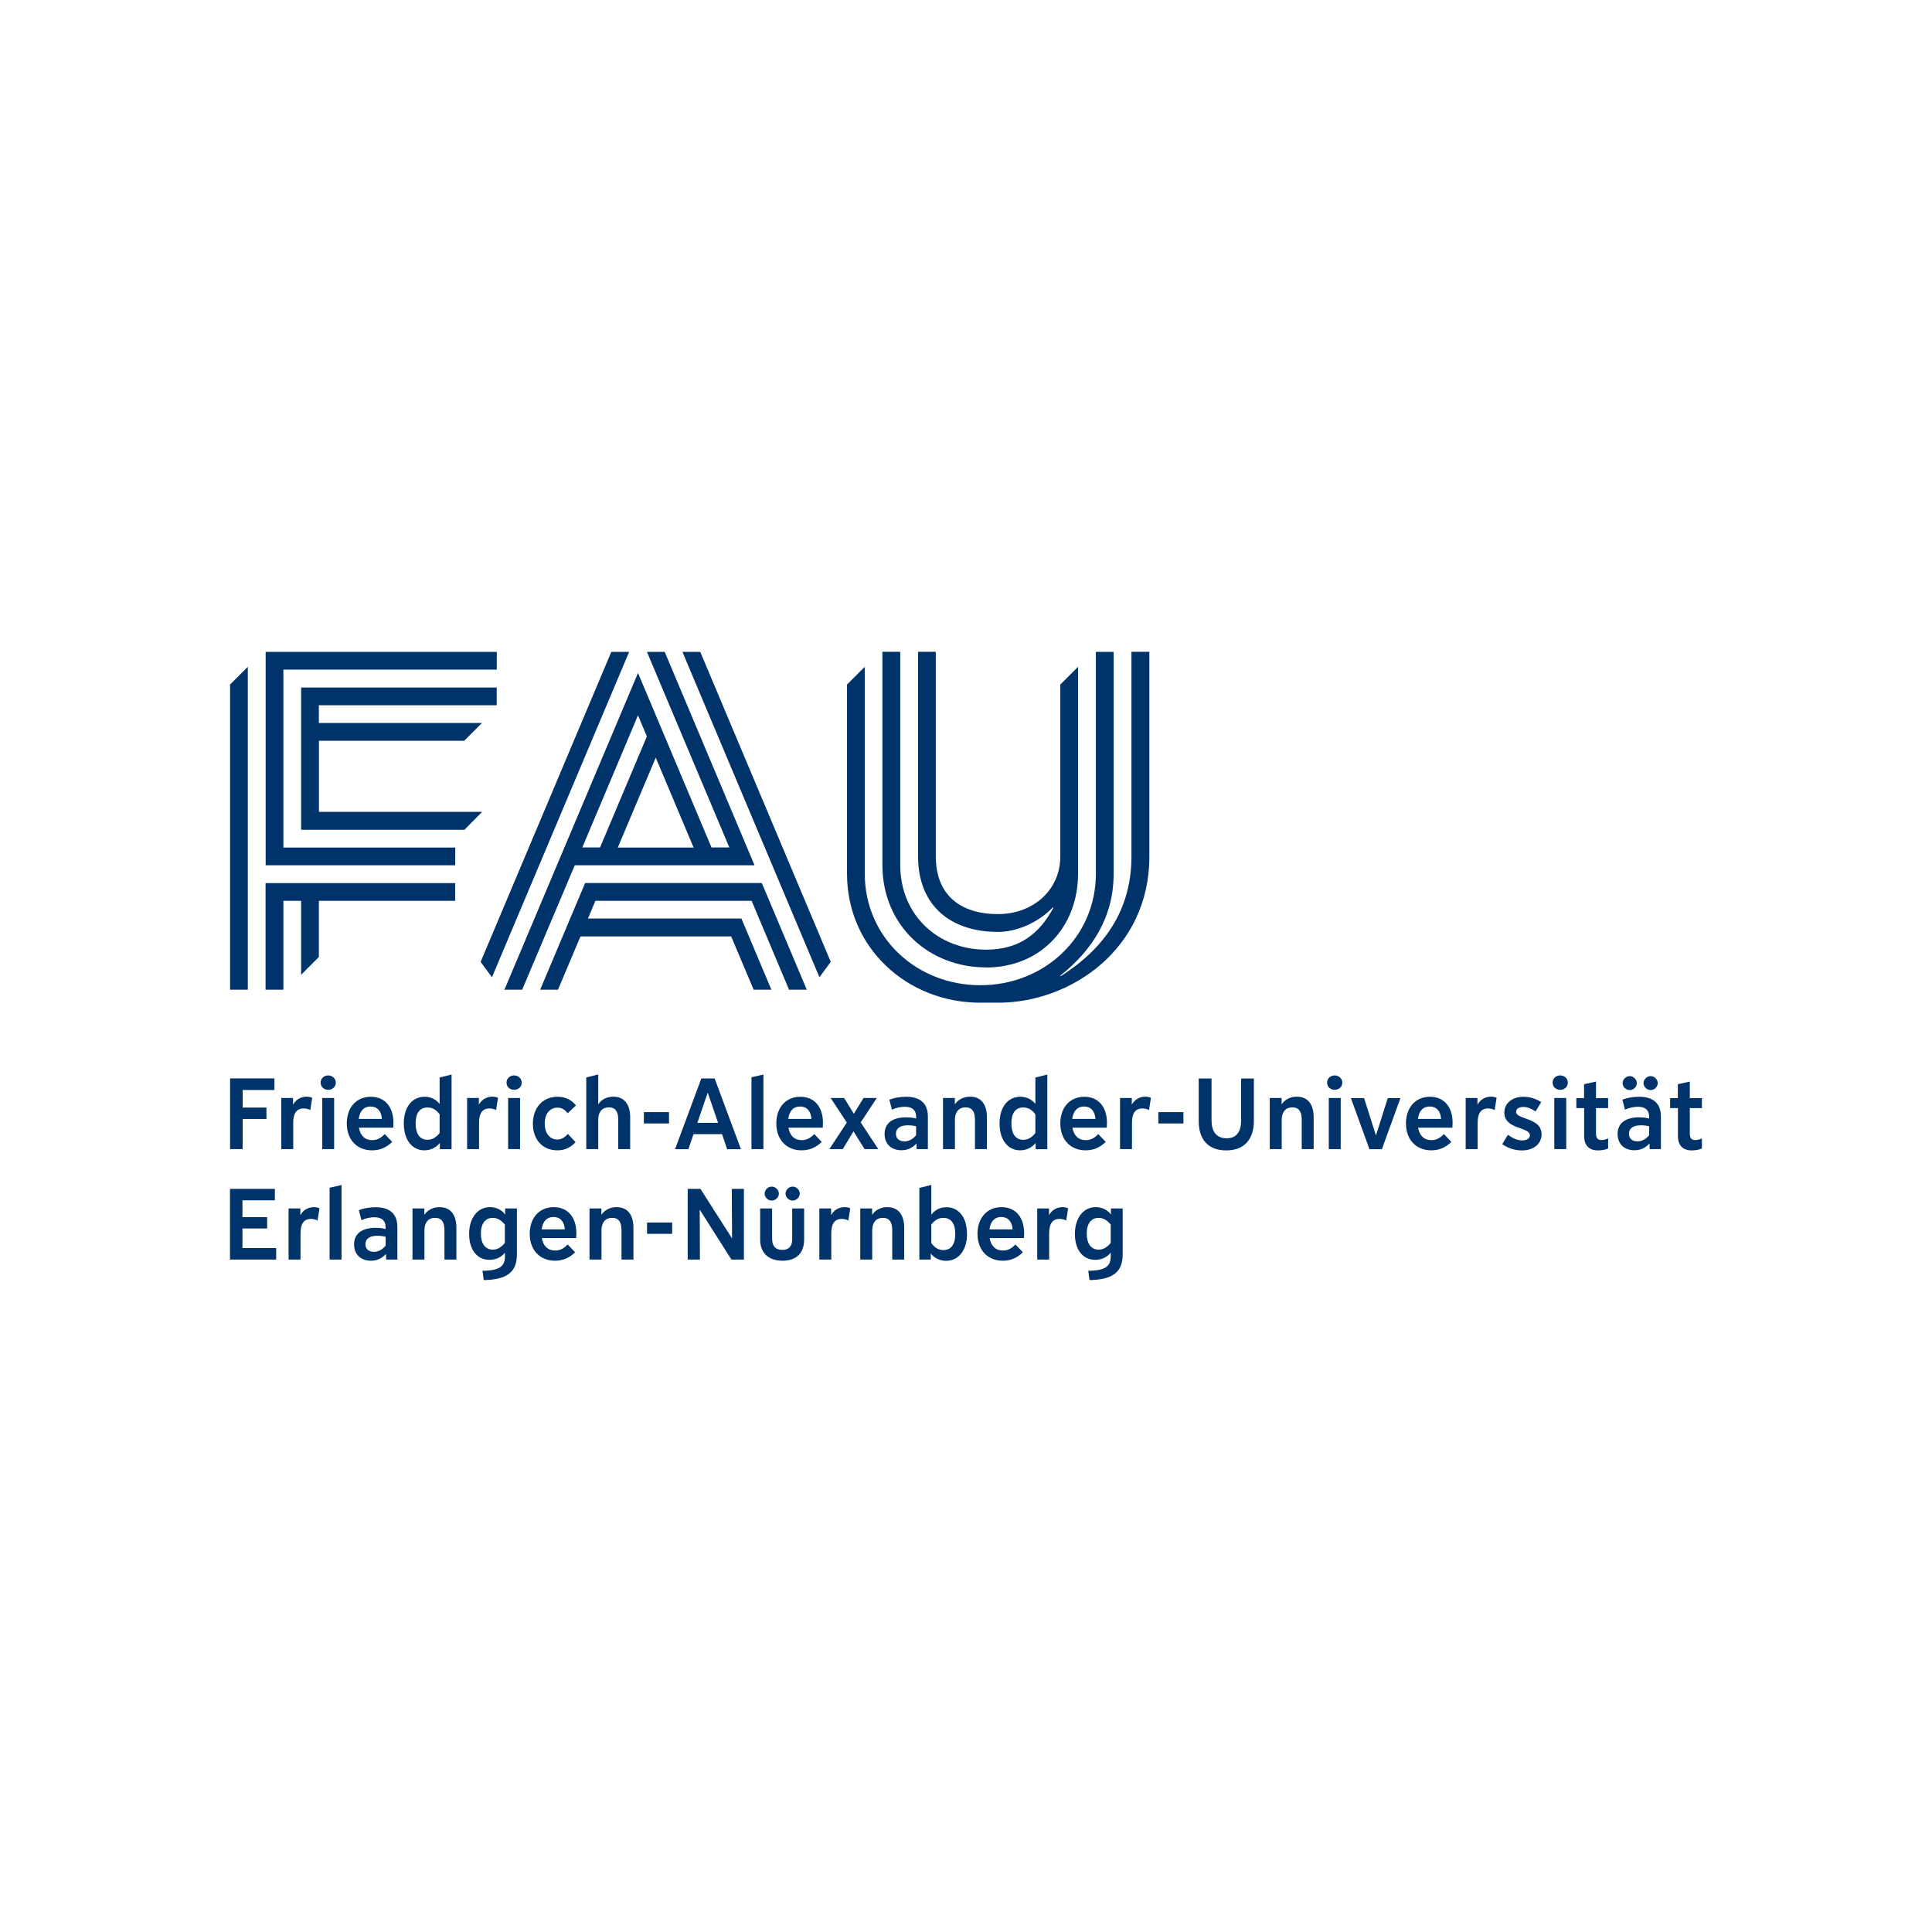 <?xml version="1.0" encoding="UTF-8"?>
<svg xmlns="http://www.w3.org/2000/svg" id="Ebene_1" data-name="Ebene 1" version="1.1" viewBox="0 0 220 220">
  <defs>
    <style>
      .cls-1 {
        fill: #00336a;
        stroke-width: 0px;
      }
    </style>
  </defs>
  <g>
    <path class="cls-1" d="M31.25,124.12h-3.62v2h2.71v1.3h-2.71v3.43h-1.43v-8.05h5.05v1.31Z"></path>
    <path class="cls-1" d="M35.55,125.01l-.22,1.39c-.21-.11-.46-.18-.75-.18-.94,0-1.19.75-1.19,1.65v2.98h-1.36v-5.82h1.34v.73h.02c.31-.55.86-.88,1.52-.88.19,0,.43.03.64.13Z"></path>
    <path class="cls-1" d="M38.24,123.28c0,.48-.39.82-.87.82s-.86-.34-.86-.82.39-.82.86-.82.87.35.87.82ZM38.05,130.85h-1.36v-5.82h1.36v5.82Z"></path>
    <path class="cls-1" d="M42.37,130.99c-1.73,0-2.88-1.22-2.88-3.06s1.11-3.04,2.73-3.04,2.58,1.17,2.58,2.96c0,.19-.01.4-.02.56h-3.91c.15.9.69,1.42,1.51,1.42.54,0,.97-.21,1.43-.69l.85.89c-.66.65-1.41.96-2.29.96ZM40.85,127.41h2.64c-.06-.89-.53-1.41-1.29-1.41s-1.23.5-1.35,1.41Z"></path>
    <path class="cls-1" d="M45.98,127.93c0-1.87.95-3.04,2.37-3.04.73,0,1.3.31,1.69.79h.02v-2.98l1.36-.34v8.5h-1.33v-.69h-.02c-.42.51-1.03.82-1.75.82-1.38,0-2.34-1.18-2.34-3.06ZM47.33,127.93c0,1.19.49,1.86,1.35,1.86.53,0,.96-.25,1.38-.77v-2.13c-.39-.53-.83-.78-1.38-.78-.88,0-1.35.64-1.35,1.81Z"></path>
    <path class="cls-1" d="M56.71,125.01l-.22,1.39c-.21-.11-.46-.18-.75-.18-.94,0-1.19.75-1.19,1.65v2.98h-1.36v-5.82h1.34v.73h.02c.31-.55.86-.88,1.52-.88.19,0,.43.03.64.13Z"></path>
    <path class="cls-1" d="M59.41,123.28c0,.48-.39.82-.87.82s-.86-.34-.86-.82.39-.82.86-.82.87.35.87.82ZM59.22,130.85h-1.36v-5.82h1.36v5.82Z"></path>
    <path class="cls-1" d="M65.55,130.05c-.58.64-1.25.94-2.08.94-1.67,0-2.79-1.2-2.79-3.03s1.13-3.07,2.81-3.07c.87,0,1.59.34,2.09.99l-.94.89c-.34-.45-.71-.64-1.17-.64-.86,0-1.44.71-1.44,1.81s.58,1.82,1.43,1.82c.46,0,.82-.21,1.2-.64l.88.94Z"></path>
    <path class="cls-1" d="M71.76,130.85h-1.36v-3.33c0-.86-.26-1.42-1.07-1.42-.94,0-1.21.74-1.21,1.41v3.34h-1.36v-8.16l1.36-.34v3.38h.02c.33-.51.94-.85,1.7-.85,1.35,0,1.92,1.01,1.92,2.35v3.61Z"></path>
    <path class="cls-1" d="M76.18,127.93h-2.86v-1.29h2.86v1.29Z"></path>
    <path class="cls-1" d="M79.87,122.81h1.51l2.99,8.05h-1.57l-.58-1.71h-3.25l-.58,1.71h-1.52l2.99-8.05ZM79.42,127.86h2.35l-1.17-3.42h-.02l-1.17,3.42Z"></path>
    <path class="cls-1" d="M86.93,130.85h-1.36v-8.18l1.36-.31v8.49Z"></path>
    <path class="cls-1" d="M91.28,130.99c-1.73,0-2.88-1.22-2.88-3.06s1.11-3.04,2.73-3.04,2.58,1.17,2.58,2.96c0,.19-.01.4-.02.56h-3.91c.15.9.69,1.42,1.51,1.42.54,0,.97-.21,1.43-.69l.85.89c-.66.65-1.41.96-2.29.96ZM89.76,127.41h2.64c-.06-.89-.53-1.41-1.29-1.41s-1.23.5-1.35,1.41Z"></path>
    <path class="cls-1" d="M100,130.85h-1.55l-1.25-2.01h-.02l-1.21,2.01h-1.53l1.99-3.02-1.84-2.8h1.53l1.1,1.78h.02l1.09-1.78h1.51l-1.83,2.78,2,3.04Z"></path>
    <path class="cls-1" d="M103.22,127.24c.38,0,.72.02,1.1.13v-.21c0-.74-.43-1.13-1.28-1.13-.47,0-.99.11-1.47.33l-.3-1.14c.54-.21,1.25-.33,1.91-.33,1.63,0,2.48.77,2.48,2.25v3.71h-1.29v-.62h-.02c-.5.51-1.03.75-1.7.75-1.17,0-1.92-.72-1.92-1.85,0-1.23.88-1.9,2.5-1.9ZM102.99,129.97c.49,0,.95-.24,1.33-.7v-1.02c-.32-.08-.65-.11-.95-.11-.86,0-1.35.34-1.35.96,0,.54.38.87.97.87Z"></path>
    <path class="cls-1" d="M112.38,130.85h-1.36v-3.33c0-.85-.25-1.42-1.07-1.42-.95,0-1.21.78-1.21,1.41v3.34h-1.36v-5.82h1.35v.7h.02c.34-.51.96-.85,1.71-.85,1.33,0,1.92.97,1.92,2.35v3.61Z"></path>
    <path class="cls-1" d="M113.82,127.93c0-1.87.95-3.04,2.37-3.04.73,0,1.3.31,1.69.79h.02v-2.98l1.36-.34v8.5h-1.33v-.69h-.02c-.42.51-1.03.82-1.75.82-1.38,0-2.34-1.18-2.34-3.06ZM115.17,127.93c0,1.19.49,1.86,1.35,1.86.53,0,.96-.25,1.38-.77v-2.13c-.39-.53-.83-.78-1.38-.78-.88,0-1.35.64-1.35,1.81Z"></path>
    <path class="cls-1" d="M123.62,130.99c-1.73,0-2.88-1.22-2.88-3.06s1.11-3.04,2.73-3.04,2.58,1.17,2.58,2.96c0,.19-.01.4-.02.56h-3.91c.15.9.69,1.42,1.51,1.42.54,0,.97-.21,1.43-.69l.85.89c-.66.65-1.41.96-2.29.96ZM122.1,127.41h2.64c-.06-.89-.53-1.41-1.29-1.41s-1.23.5-1.35,1.41Z"></path>
    <path class="cls-1" d="M131.06,125.01l-.22,1.39c-.21-.11-.46-.18-.75-.18-.94,0-1.19.75-1.19,1.65v2.98h-1.36v-5.82h1.34v.73h.02c.31-.55.86-.88,1.52-.88.19,0,.43.03.64.13Z"></path>
    <path class="cls-1" d="M134.76,127.93h-2.86v-1.29h2.86v1.29Z"></path>
    <path class="cls-1" d="M142.78,127.67c0,1.94-.99,3.33-3.15,3.33s-3.13-1.37-3.13-3.33v-4.86h1.46v4.78c0,1.21.53,2.03,1.71,2.03s1.66-.81,1.66-2.03v-4.78h1.45v4.86Z"></path>
    <path class="cls-1" d="M149.59,130.85h-1.36v-3.33c0-.85-.25-1.42-1.07-1.42-.95,0-1.21.78-1.21,1.41v3.34h-1.36v-5.82h1.35v.7h.02c.34-.51.96-.85,1.71-.85,1.33,0,1.92.97,1.92,2.35v3.61Z"></path>
    <path class="cls-1" d="M152.85,123.28c0,.48-.39.82-.87.82s-.86-.34-.86-.82.39-.82.86-.82.87.35.87.82ZM152.67,130.85h-1.36v-5.82h1.36v5.82Z"></path>
    <path class="cls-1" d="M159.47,125.04l-2.11,5.82h-1.42l-2.11-5.82h1.5l1.34,4.23h.02l1.34-4.23h1.45Z"></path>
    <path class="cls-1" d="M162.98,130.99c-1.73,0-2.88-1.22-2.88-3.06s1.11-3.04,2.73-3.04,2.58,1.17,2.58,2.96c0,.19-.01.4-.02.56h-3.91c.15.9.69,1.42,1.51,1.42.54,0,.97-.21,1.43-.69l.85.89c-.66.65-1.41.96-2.29.96ZM161.46,127.41h2.64c-.06-.89-.53-1.41-1.29-1.41s-1.23.5-1.35,1.41Z"></path>
    <path class="cls-1" d="M170.42,125.01l-.22,1.39c-.21-.11-.46-.18-.75-.18-.94,0-1.19.75-1.19,1.65v2.98h-1.36v-5.82h1.34v.73h.02c.31-.55.86-.88,1.52-.88.19,0,.43.03.64.13Z"></path>
    <path class="cls-1" d="M171.7,129.21c.57.43,1.13.65,1.65.65s.86-.23.86-.58c0-.99-2.91-.64-2.91-2.58,0-1.07.89-1.81,2.19-1.81.7,0,1.39.21,2.01.61l-.64,1.06c-.5-.34-.95-.51-1.39-.51-.5,0-.83.22-.83.54,0,.95,2.9.62,2.9,2.57,0,1.1-.9,1.84-2.24,1.84-.78,0-1.57-.24-2.24-.71l.65-1.07Z"></path>
    <path class="cls-1" d="M178.53,123.28c0,.48-.39.82-.87.82s-.86-.34-.86-.82.39-.82.86-.82.87.35.87.82ZM178.35,130.85h-1.36v-5.82h1.36v5.82Z"></path>
    <path class="cls-1" d="M183.12,129.61v1.17c-.3.14-.74.22-1.14.22-1.03,0-1.59-.57-1.59-1.63v-3.19h-.89v-1.13h.88v-1.59l1.36-.3v1.89h1.38v1.13h-1.38v2.87c0,.54.18.77.63.77.25,0,.53-.08.75-.19Z"></path>
    <path class="cls-1" d="M186.69,127.24c.38,0,.72.02,1.1.13v-.21c0-.74-.43-1.13-1.28-1.13-.47,0-.99.11-1.47.33l-.3-1.14c.54-.21,1.25-.33,1.91-.33,1.63,0,2.48.77,2.48,2.25v3.71h-1.29v-.62h-.02c-.5.51-1.03.75-1.7.75-1.17,0-1.92-.72-1.92-1.85,0-1.23.88-1.9,2.5-1.9ZM185.58,124.13c-.43,0-.81-.37-.81-.79s.38-.8.81-.8.81.38.81.8-.38.79-.81.79ZM186.46,129.97c.49,0,.95-.24,1.33-.7v-1.02c-.32-.08-.65-.11-.95-.11-.86,0-1.35.34-1.35.96,0,.54.38.87.97.87ZM187.96,124.13c-.43,0-.81-.37-.81-.79s.38-.8.81-.8.81.38.81.8-.38.79-.81.79Z"></path>
    <path class="cls-1" d="M193.8,129.61v1.17c-.3.14-.74.22-1.14.22-1.03,0-1.59-.57-1.59-1.63v-3.19h-.89v-1.13h.88v-1.59l1.36-.3v1.89h1.38v1.13h-1.38v2.87c0,.54.18.77.63.77.25,0,.53-.08.75-.19Z"></path>
    <path class="cls-1" d="M31.45,143.43h-5.26v-8.05h5.11v1.3h-3.69v1.92h2.81v1.29h-2.81v2.23h3.84v1.3Z"></path>
    <path class="cls-1" d="M36.38,137.59l-.22,1.39c-.21-.11-.46-.18-.75-.18-.94,0-1.19.75-1.19,1.65v2.98h-1.36v-5.82h1.34v.73h.02c.31-.55.86-.88,1.52-.88.19,0,.43.03.64.13Z"></path>
    <path class="cls-1" d="M38.89,143.43h-1.36v-8.18l1.36-.31v8.49Z"></path>
    <path class="cls-1" d="M42.81,139.82c.38,0,.72.02,1.1.13v-.21c0-.74-.43-1.13-1.28-1.13-.47,0-.99.11-1.47.33l-.3-1.14c.54-.21,1.25-.33,1.91-.33,1.63,0,2.48.77,2.48,2.25v3.71h-1.29v-.62h-.02c-.5.51-1.03.75-1.7.75-1.17,0-1.92-.72-1.92-1.85,0-1.23.88-1.9,2.5-1.9ZM42.58,142.55c.49,0,.95-.24,1.33-.7v-1.02c-.32-.08-.65-.11-.95-.11-.86,0-1.35.34-1.35.96,0,.54.38.87.97.87Z"></path>
    <path class="cls-1" d="M51.97,143.43h-1.36v-3.33c0-.85-.25-1.42-1.07-1.42-.95,0-1.21.78-1.21,1.41v3.34h-1.36v-5.82h1.35v.7h.02c.34-.51.96-.85,1.71-.85,1.33,0,1.92.97,1.92,2.35v3.61Z"></path>
    <path class="cls-1" d="M54.95,144.7h.3c1.74-.08,2.25-.57,2.25-1.67v-.38h-.01c-.41.53-1.06.81-1.76.81-1.41,0-2.31-1.15-2.31-2.95s.95-3.05,2.37-3.05c.7,0,1.33.3,1.71.81h.02v-.66h1.34v5.22c0,1.89-.96,2.82-3.49,2.93h-.29s-.14-1.06-.14-1.06ZM54.76,140.48c0,1.14.5,1.82,1.36,1.82.51,0,.95-.25,1.37-.77v-2.08c-.4-.5-.86-.77-1.38-.77-.85,0-1.35.65-1.35,1.79Z"></path>
    <path class="cls-1" d="M63.2,143.56c-1.73,0-2.88-1.22-2.88-3.06s1.11-3.04,2.73-3.04,2.58,1.17,2.58,2.96c0,.19-.01.4-.02.56h-3.91c.15.9.69,1.42,1.51,1.42.54,0,.97-.21,1.43-.69l.85.89c-.66.65-1.41.96-2.29.96ZM61.68,139.99h2.64c-.06-.89-.53-1.41-1.29-1.41s-1.23.5-1.35,1.41Z"></path>
    <path class="cls-1" d="M72.13,143.43h-1.36v-3.33c0-.85-.25-1.42-1.07-1.42-.95,0-1.21.78-1.21,1.41v3.34h-1.36v-5.82h1.35v.7h.02c.34-.51.96-.85,1.71-.85,1.33,0,1.92.97,1.92,2.35v3.61Z"></path>
    <path class="cls-1" d="M76.54,140.5h-2.86v-1.29h2.86v1.29Z"></path>
    <path class="cls-1" d="M78.31,135.38h1.45l3.58,5.61h.02l-.03-5.61h1.38v8.05h-1.42l-3.59-5.65h-.02l.02,5.65h-1.39v-8.05Z"></path>
    <path class="cls-1" d="M87.93,141.11c0,.8.4,1.22,1.15,1.22s1.13-.41,1.13-1.23v-3.49h1.36v3.53c0,1.53-.86,2.42-2.46,2.42s-2.55-.89-2.55-2.41v-3.54h1.36v3.5ZM87.88,136.71c-.43,0-.81-.37-.81-.79s.38-.8.81-.8.81.38.81.8-.38.79-.81.79ZM90.26,136.71c-.43,0-.81-.37-.81-.79s.38-.8.81-.8.81.38.81.8-.38.79-.81.79Z"></path>
    <path class="cls-1" d="M96.82,137.59l-.22,1.39c-.21-.11-.46-.18-.75-.18-.94,0-1.19.75-1.19,1.65v2.98h-1.36v-5.82h1.34v.73h.02c.31-.55.86-.88,1.52-.88.19,0,.43.03.64.13Z"></path>
    <path class="cls-1" d="M102.96,143.43h-1.36v-3.33c0-.85-.25-1.42-1.07-1.42-.95,0-1.21.78-1.21,1.41v3.34h-1.36v-5.82h1.35v.7h.02c.34-.51.96-.85,1.71-.85,1.33,0,1.92.97,1.92,2.35v3.61Z"></path>
    <path class="cls-1" d="M110.12,140.48c0,1.87-.95,3.09-2.38,3.09-.73,0-1.34-.31-1.73-.81h-.02v.67h-1.3v-8.16l1.36-.34v3.36h.02c.39-.51.98-.82,1.7-.82,1.39,0,2.34,1.13,2.34,3.02ZM108.78,140.51c0-1.2-.49-1.83-1.36-1.83-.53,0-.95.23-1.37.75v2.13c.39.51.82.79,1.38.79.88,0,1.35-.67,1.35-1.84Z"></path>
    <path class="cls-1" d="M114.19,143.56c-1.73,0-2.88-1.22-2.88-3.06s1.11-3.04,2.73-3.04,2.58,1.17,2.58,2.96c0,.19-.01.4-.02.56h-3.91c.15.9.69,1.42,1.51,1.42.54,0,.97-.21,1.43-.69l.85.89c-.66.65-1.41.96-2.29.96ZM112.67,139.99h2.64c-.06-.89-.53-1.41-1.29-1.41s-1.23.5-1.35,1.41Z"></path>
    <path class="cls-1" d="M121.63,137.59l-.22,1.39c-.21-.11-.46-.18-.75-.18-.94,0-1.19.75-1.19,1.65v2.98h-1.36v-5.82h1.34v.73h.02c.31-.55.86-.88,1.52-.88.19,0,.43.03.64.13Z"></path>
    <path class="cls-1" d="M123.93,144.7h.3c1.74-.08,2.25-.57,2.25-1.67v-.38h-.01c-.41.53-1.06.81-1.76.81-1.41,0-2.31-1.15-2.31-2.95s.95-3.05,2.37-3.05c.7,0,1.33.3,1.71.81h.02v-.66h1.34v5.22c0,1.89-.96,2.82-3.49,2.93h-.29s-.14-1.06-.14-1.06ZM123.75,140.48c0,1.14.5,1.82,1.36,1.82.51,0,.95-.25,1.37-.77v-2.08c-.4-.5-.86-.77-1.38-.77-.85,0-1.35.65-1.35,1.79Z"></path>
  </g>
  <path id="FAU_Logo" class="cls-1" d="M128.84,74.23v23.29c0,5.42-2.42,10.07-8.06,13.64l-.05-.06c3.71-2.94,6.08-6.72,6.08-11.59v-25.28h-2.02v25.24c0,7.27-5.89,12.72-13.16,12.72s-13.16-5.45-13.16-12.72v-23.54l-2.02,2.02v21.55c0,8.39,6.8,14.68,15.19,14.68h2.03c8.26,0,17.21-6.1,17.21-16.64v-23.32h-2.02ZM112.29,110.17c6.15,0,10.47-4.55,10.47-10.7h0v-23.54l-2.02,2.02v19.56c0,3.91-3.17,6.58-7.09,6.58-4.24,0-7.09-2.12-7.09-6.58v-23.29h-2.02v23.29c0,5.61,3.7,8.61,9.11,8.61,2.06,0,4.56-1.02,6.25-2.81l.05.06c-1.59,2.95-3.87,4.77-7.66,4.77-5.45,0-9.78-3.9-9.78-9.65v-24.27s-2.03,0-2.03,0v24.28c0,6.88,5.27,11.66,11.8,11.66ZM26.2,77.95l2.02-2.02v36.77h-2.02v-34.75ZM32.27,76.25h24.3v-2.02h-26.32v24.3h21.59v-2.02h-19.57v-20.25ZM54.89,92.45h-18.57v-8.1h16.54l2.02-2.02h-18.57v-2.02h20.25v-2.02h-22.27v16.2h18.59l2-2.02ZM30.25,112.7h2.02v-10.12h2.02v8.42l2.02-2.02v-6.4h15.52v-2.02h-21.59v12.15ZM66.63,100.55l-5.12,12.15h2.03s0,0,0,0h0l2.56-6.07h17.16l2.56,6.07h2.02l-3.41-8.1h-17.48l.85-2.02h17.79l4.26,10.12h2.02l-5.12-12.15h-20.14ZM69.61,74.23l-14.88,35.3,1.29,1.75,15.62-37.05h-2.02ZM77.71,74.23l15.6,37.05,1.29-1.75-14.86-35.3h-2.02ZM65.45,98.53l-5.99,14.17h-2.02l15.21-36.07,8.37,19.87h2.03l-9.38-22.27h2.02l10.23,24.3h-20.46ZM74.67,86.27l-4.32,10.24h8.63l-4.31-10.24ZM66.3,96.5h2.03l5.33-12.64-1.01-2.41-6.34,15.05Z"></path>
</svg>
